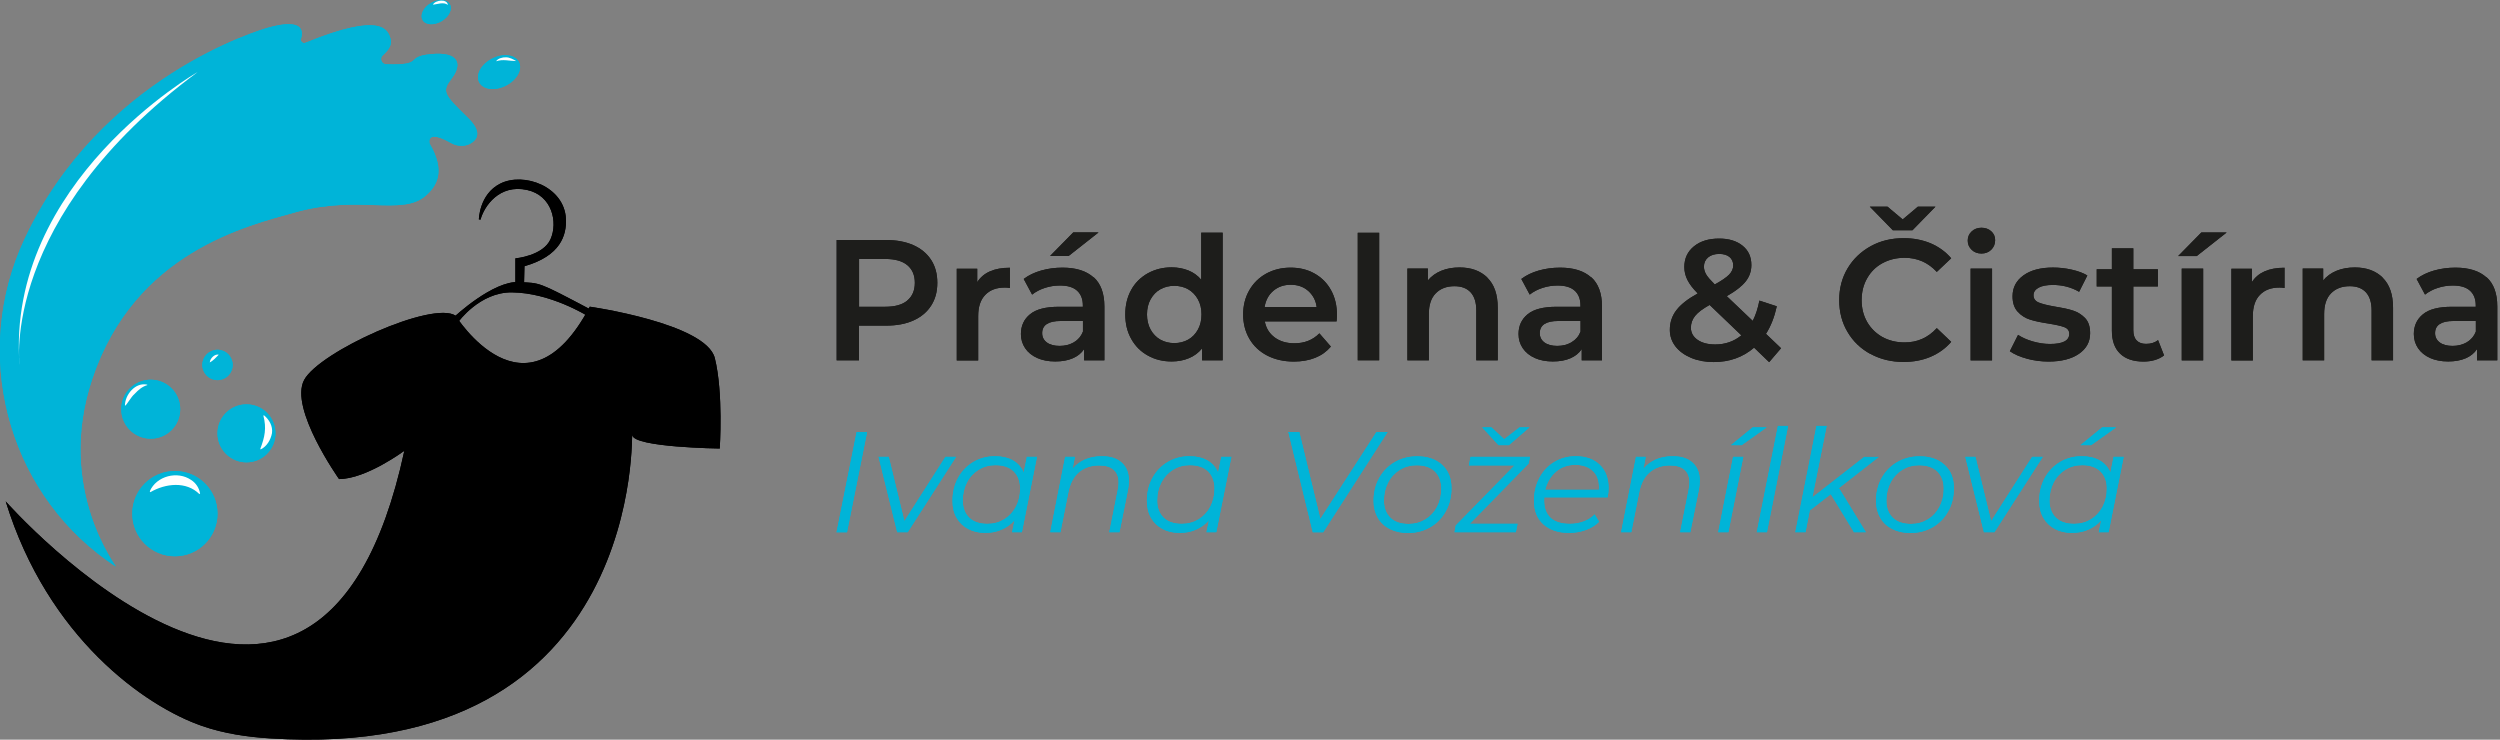 <svg width="338" height="100" viewBox="0 0 338 100" fill="none" xmlns="http://www.w3.org/2000/svg">
<rect x="0" y="0" width="338" height="100" fill="#808080" stroke="none"/>
<g clip-path="url(#clip0_51_2)">
<path d="M79.739 41.463C79.739 41.463 95.454 43.71 96.643 48.413C97.818 53.129 97.309 60.64 97.309 60.64C97.309 60.64 85.709 60.496 85.487 58.837C85.264 57.178 87.812 103.135 36.512 99.83C33.39 99.634 30.294 99.177 27.342 98.158C19.634 95.493 6.453 86.231 0.771 67.786C0.771 67.786 42.887 115.572 54.67 60.941C54.67 60.941 49.51 64.768 45.839 64.768C45.839 64.768 39.059 55.193 41.123 51.365C43.188 47.538 58.498 40.614 61.594 42.678C61.594 42.678 71.052 57.871 79.739 41.463Z" fill="black"/>
<path d="M15.624 76.564C15.95 76.786 7.446 66.218 12.476 51.221C18.223 34.095 33.338 30.542 39.974 28.687C48.491 26.31 54.331 29.236 57.531 26.48C59.072 25.147 60.287 23.161 58.08 19.412C58.08 19.412 57.505 17.361 60.98 19.334C61.894 19.856 63.096 19.869 63.919 19.203C64.664 18.615 64.977 17.622 63.305 15.976C59.961 12.698 59.7 12.41 61.097 10.568C62.495 8.726 62.129 6.924 58.184 7.329C54.631 7.694 57.492 8.87 52.188 8.687C51.574 8.661 51.287 7.89 51.744 7.485C52.449 6.871 53.076 6.048 52.802 5.225C52.423 4.076 51.705 1.528 41.293 5.787C40.941 5.931 40.575 5.604 40.692 5.252C41.045 4.089 40.862 2.469 36.316 3.723C35.193 4.037 13.612 10.333 3.318 32.319C-3.828 47.59 0.784 65.97 14.487 75.794C14.853 76.055 15.219 76.316 15.611 76.577L15.624 76.564Z" fill="#00B4D8"/>
<path d="M61.437 42.822C61.437 42.822 66.662 37.936 70.163 38.132C73.116 38.302 72.541 37.988 79.882 41.868L79.386 42.691C79.386 42.691 74.422 39.582 69.223 39.53C64.834 39.477 61.933 43.566 61.933 43.566L61.437 42.822Z" fill="black"/>
<path d="M69.68 38.223V34.931C69.68 34.931 73.429 34.605 74.435 32.332C75.441 30.059 74.657 26.427 71.261 25.683C67.524 24.86 65.474 27.864 64.977 29.654C64.938 29.797 64.755 29.562 64.742 29.693C64.742 29.693 64.781 26.27 67.616 24.834C70.816 23.201 76.316 25.238 76.512 29.588C76.617 31.796 75.793 34.592 70.908 35.99L70.856 38.223H69.693H69.68Z" fill="black"/>
<path d="M29.406 51.391C30.538 51.391 31.457 50.473 31.457 49.34C31.457 48.208 30.538 47.289 29.406 47.289C28.273 47.289 27.355 48.208 27.355 49.34C27.355 50.473 28.273 51.391 29.406 51.391Z" fill="#00B4D8"/>
<path d="M20.379 59.308C22.579 59.308 24.363 57.524 24.363 55.323C24.363 53.123 22.579 51.339 20.379 51.339C18.178 51.339 16.395 53.123 16.395 55.323C16.395 57.524 18.178 59.308 20.379 59.308Z" fill="#00B4D8"/>
<path d="M33.325 62.508C35.489 62.508 37.243 60.754 37.243 58.589C37.243 56.425 35.489 54.67 33.325 54.67C31.16 54.67 29.405 56.425 29.405 58.589C29.405 60.754 31.16 62.508 33.325 62.508Z" fill="#00B4D8"/>
<path d="M23.645 75.206C26.826 75.206 29.406 72.626 29.406 69.445C29.406 66.263 26.826 63.684 23.645 63.684C20.463 63.684 17.884 66.263 17.884 69.445C17.884 72.626 20.463 75.206 23.645 75.206Z" fill="#00B4D8"/>
<path d="M35.193 60.679C35.794 59.099 36.055 57.897 35.611 56.212L35.676 56.133C36.395 56.721 36.904 57.609 36.773 58.563C36.603 59.465 36.081 60.353 35.232 60.771L35.206 60.679H35.193Z" fill="white"/>
<path d="M20.248 66.427C21.15 64.337 24.011 63.619 25.852 64.899C26.493 65.304 26.924 65.983 27.054 66.715L26.963 66.806C25.186 65.029 22.352 65.356 20.327 66.545L20.261 66.44L20.248 66.427Z" fill="white"/>
<path d="M16.891 54.866C16.878 53.364 18.315 51.639 19.909 52.005V52.071C19.242 52.254 18.694 52.724 18.223 53.233C17.675 53.69 17.191 54.709 16.891 54.866Z" fill="white"/>
<path d="M29.576 47.956C29.157 48.374 28.87 48.726 28.361 49.001C28.4 48.439 29.053 47.812 29.576 47.956Z" fill="white"/>
<path d="M59.693 2.87C60.709 2.277 61.211 1.246 60.815 0.567C60.418 -0.112 59.273 -0.182 58.258 0.41C57.242 1.003 56.74 2.034 57.136 2.714C57.533 3.393 58.678 3.463 59.693 2.87Z" fill="#00B4D8"/>
<path d="M58.524 0.627C58.89 -0.026 60.457 -0.183 60.549 0.666C59.974 0.209 59.099 0.601 58.524 0.627Z" fill="white"/>
<path d="M68.401 11.577C69.886 10.821 70.674 9.39 70.16 8.381C69.647 7.371 68.026 7.165 66.541 7.921C65.055 8.676 64.268 10.107 64.781 11.117C65.295 12.127 66.915 12.333 68.401 11.577Z" fill="#00B4D8"/>
<path d="M69.784 8.256C68.805 8.243 68.047 7.969 67.08 8.282C67.276 7.916 67.956 7.72 68.413 7.747C68.909 7.747 69.432 8.047 69.784 8.256Z" fill="white"/>
<path d="M26.715 9.745C26.715 9.745 0.771 24.598 2.639 49.34C2.639 49.34 -7.10487e-05 29.536 26.715 9.745Z" fill="white"/>
<path d="M123.488 33.142C124.533 33.612 125.33 34.278 125.891 35.141C126.453 36.003 126.728 37.035 126.728 38.236C126.728 39.438 126.453 40.444 125.891 41.319C125.33 42.195 124.533 42.861 123.488 43.331C122.443 43.801 121.215 44.023 119.804 44.023H116.133V48.713H113.115V32.449H119.804C121.215 32.449 122.443 32.684 123.488 33.142ZM122.665 40.627C123.344 40.065 123.684 39.269 123.684 38.236C123.684 37.205 123.344 36.408 122.665 35.846C121.986 35.284 120.98 35.01 119.673 35.01H116.146V41.476H119.673C120.993 41.476 121.986 41.202 122.665 40.64V40.627Z" fill="#1D1D1B"/>
<path d="M136.538 36.172V38.942C136.29 38.89 136.068 38.877 135.859 38.877C134.722 38.877 133.847 39.203 133.207 39.869C132.567 40.523 132.253 41.476 132.253 42.717V48.739H129.353V36.329H132.123V38.145C132.959 36.839 134.435 36.199 136.538 36.199V36.172Z" fill="#1D1D1B"/>
<path d="M147.864 37.479C148.831 38.354 149.314 39.673 149.314 41.437V48.713H146.571V47.198C146.218 47.734 145.709 48.152 145.042 48.439C144.389 48.726 143.592 48.87 142.665 48.87C141.737 48.87 140.927 48.713 140.222 48.4C139.53 48.086 138.981 47.642 138.602 47.08C138.223 46.519 138.027 45.879 138.027 45.16C138.027 44.05 138.445 43.148 139.268 42.482C140.091 41.803 141.398 41.476 143.187 41.476H146.401V41.293C146.401 40.431 146.14 39.765 145.617 39.295C145.095 38.824 144.324 38.602 143.305 38.602C142.613 38.602 141.92 38.707 141.254 38.929C140.575 39.151 140.013 39.451 139.543 39.83L138.406 37.714C139.059 37.218 139.843 36.839 140.758 36.577C141.672 36.316 142.639 36.185 143.658 36.185C145.487 36.185 146.884 36.63 147.851 37.505L147.864 37.479ZM145.212 46.257C145.774 45.931 146.179 45.447 146.414 44.834V43.397H143.409C141.737 43.397 140.901 43.945 140.901 45.042C140.901 45.565 141.11 45.983 141.528 46.297C141.946 46.61 142.534 46.767 143.266 46.767C143.997 46.767 144.637 46.597 145.212 46.27V46.257ZM145.108 31.417H148.53L144.481 34.605H141.972L145.108 31.417Z" fill="#1D1D1B"/>
<path d="M165.304 31.47V48.713H162.521V47.106C162.038 47.694 161.45 48.139 160.744 48.426C160.039 48.726 159.255 48.87 158.406 48.87C157.217 48.87 156.146 48.609 155.193 48.073C154.239 47.551 153.494 46.806 152.946 45.826C152.397 44.86 152.136 43.749 152.136 42.495C152.136 41.241 152.41 40.131 152.946 39.177C153.481 38.21 154.239 37.479 155.193 36.943C156.146 36.421 157.217 36.146 158.406 36.146C159.229 36.146 159.974 36.29 160.666 36.564C161.358 36.839 161.933 37.257 162.404 37.819V31.457H165.304V31.47ZM160.64 45.918C161.202 45.604 161.633 45.147 161.959 44.559C162.286 43.971 162.443 43.292 162.443 42.508C162.443 41.724 162.286 41.058 161.959 40.47C161.633 39.883 161.189 39.425 160.64 39.112C160.091 38.798 159.451 38.642 158.759 38.642C158.067 38.642 157.439 38.798 156.878 39.112C156.316 39.425 155.885 39.883 155.558 40.47C155.232 41.058 155.075 41.737 155.075 42.508C155.075 43.279 155.232 43.958 155.558 44.559C155.885 45.147 156.329 45.604 156.878 45.918C157.439 46.231 158.067 46.388 158.759 46.388C159.451 46.388 160.078 46.231 160.64 45.918Z" fill="#1D1D1B"/>
<path d="M180.731 43.449H170.999C171.169 44.363 171.613 45.082 172.332 45.617C173.05 46.153 173.952 46.414 175.01 46.414C176.368 46.414 177.492 45.97 178.38 45.069L179.935 46.858C179.373 47.525 178.667 48.034 177.818 48.374C176.969 48.713 176.002 48.883 174.931 48.883C173.573 48.883 172.371 48.609 171.326 48.073C170.294 47.538 169.484 46.78 168.922 45.813C168.36 44.847 168.073 43.749 168.073 42.521C168.073 41.293 168.347 40.222 168.896 39.255C169.445 38.289 170.215 37.531 171.182 36.995C172.162 36.46 173.259 36.185 174.487 36.185C175.715 36.185 176.773 36.447 177.727 36.982C178.68 37.518 179.425 38.263 179.961 39.242C180.496 40.209 180.758 41.333 180.758 42.6C180.758 42.796 180.744 43.083 180.705 43.462L180.731 43.449ZM172.149 39.321C171.509 39.869 171.117 40.601 170.973 41.515H178.014C177.897 40.614 177.505 39.895 176.878 39.334C176.238 38.772 175.454 38.498 174.513 38.498C173.573 38.498 172.802 38.772 172.149 39.321Z" fill="#1D1D1B"/>
<path d="M183.566 31.47H186.466V48.713H183.566V31.47Z" fill="#1D1D1B"/>
<path d="M201.084 37.544C202.025 38.459 202.495 39.817 202.495 41.607V48.713H199.595V41.973C199.595 40.888 199.334 40.065 198.824 39.517C198.315 38.968 197.583 38.694 196.643 38.694C195.571 38.694 194.735 39.02 194.108 39.66C193.481 40.3 193.181 41.228 193.181 42.443V48.713H190.281V36.303H193.05V37.91C193.534 37.335 194.134 36.904 194.866 36.604C195.598 36.303 196.421 36.159 197.335 36.159C198.903 36.159 200.157 36.617 201.097 37.531L201.084 37.544Z" fill="#1D1D1B"/>
<path d="M215.14 37.479C216.107 38.354 216.59 39.673 216.59 41.437V48.713H213.847V47.198C213.494 47.734 212.985 48.152 212.319 48.439C211.666 48.726 210.869 48.87 209.941 48.87C209.014 48.87 208.204 48.713 207.498 48.4C206.806 48.086 206.257 47.642 205.879 47.08C205.5 46.519 205.304 45.879 205.304 45.16C205.304 44.05 205.722 43.148 206.545 42.482C207.368 41.803 208.674 41.476 210.464 41.476H213.677V41.293C213.677 40.431 213.416 39.765 212.894 39.295C212.371 38.824 211.6 38.602 210.581 38.602C209.889 38.602 209.197 38.707 208.53 38.929C207.851 39.151 207.289 39.451 206.819 39.83L205.683 37.714C206.336 37.218 207.12 36.839 208.034 36.577C208.948 36.316 209.915 36.185 210.934 36.185C212.763 36.185 214.161 36.63 215.127 37.505L215.14 37.479ZM212.489 46.257C213.05 45.931 213.455 45.447 213.69 44.834V43.397H210.686C209.014 43.397 208.178 43.945 208.178 45.042C208.178 45.565 208.387 45.983 208.805 46.297C209.223 46.61 209.811 46.767 210.542 46.767C211.274 46.767 211.914 46.597 212.489 46.27V46.257Z" fill="#1D1D1B"/>
<path d="M239.203 48.975L237.152 47.002C235.637 48.308 233.808 48.949 231.691 48.949C230.555 48.949 229.549 48.766 228.648 48.387C227.746 48.008 227.041 47.498 226.531 46.845C226.022 46.192 225.761 45.434 225.761 44.598C225.761 43.593 226.061 42.704 226.649 41.933C227.237 41.163 228.204 40.405 229.536 39.673C228.883 39.02 228.426 38.419 228.138 37.845C227.851 37.27 227.72 36.695 227.72 36.094C227.72 34.944 228.151 34.017 229.014 33.312C229.876 32.606 231.012 32.254 232.436 32.254C233.755 32.254 234.801 32.58 235.597 33.22C236.394 33.86 236.786 34.736 236.786 35.833C236.786 36.669 236.525 37.413 236.002 38.067C235.48 38.72 234.631 39.373 233.455 40.039L236.969 43.383C237.361 42.626 237.661 41.711 237.87 40.64L240.222 41.411C239.908 42.848 239.425 44.089 238.759 45.134L240.797 47.08L239.19 48.962L239.203 48.975ZM235.441 45.343L231.143 41.228C230.215 41.737 229.562 42.234 229.183 42.704C228.804 43.174 228.609 43.71 228.609 44.298C228.609 44.977 228.909 45.526 229.51 45.944C230.111 46.362 230.908 46.571 231.901 46.571C233.246 46.571 234.422 46.166 235.428 45.343H235.441ZM230.934 34.801C230.568 35.114 230.372 35.532 230.372 36.042C230.372 36.408 230.477 36.76 230.673 37.1C230.869 37.44 231.26 37.884 231.835 38.459C232.763 37.949 233.416 37.505 233.782 37.126C234.147 36.747 234.33 36.329 234.33 35.885C234.33 35.402 234.16 35.023 233.834 34.749C233.507 34.474 233.037 34.331 232.449 34.331C231.809 34.331 231.313 34.487 230.934 34.801Z" fill="#1D1D1B"/>
<path d="M252.893 47.864C251.574 47.146 250.529 46.153 249.784 44.873C249.027 43.605 248.661 42.169 248.661 40.575C248.661 38.981 249.04 37.544 249.797 36.277C250.555 35.01 251.6 34.017 252.92 33.285C254.239 32.554 255.728 32.201 257.374 32.201C258.707 32.201 259.921 32.436 261.019 32.894C262.116 33.364 263.044 34.03 263.801 34.918L261.855 36.76C260.679 35.493 259.229 34.853 257.505 34.853C256.394 34.853 255.389 35.101 254.5 35.585C253.612 36.068 252.933 36.747 252.436 37.623C251.94 38.485 251.692 39.477 251.692 40.575C251.692 41.672 251.94 42.665 252.436 43.527C252.933 44.389 253.625 45.069 254.5 45.565C255.389 46.048 256.381 46.297 257.505 46.297C259.229 46.297 260.666 45.657 261.855 44.363L263.801 46.218C263.044 47.106 262.103 47.773 261.006 48.243C259.895 48.713 258.68 48.935 257.348 48.935C255.702 48.935 254.226 48.57 252.893 47.851V47.864ZM261.672 27.943L258.563 31.13H255.911L252.802 27.943H255.193L257.244 29.667L259.294 27.943H261.685H261.672Z" fill="#1D1D1B"/>
<path d="M266.571 33.769C266.218 33.442 266.035 33.024 266.035 32.528C266.035 32.031 266.218 31.613 266.571 31.287C266.923 30.96 267.368 30.79 267.89 30.79C268.413 30.79 268.857 30.947 269.21 31.261C269.562 31.574 269.745 31.979 269.745 32.462C269.745 32.972 269.575 33.403 269.223 33.756C268.87 34.108 268.426 34.278 267.89 34.278C267.355 34.278 266.923 34.108 266.571 33.782V33.769ZM266.427 36.316H269.327V48.726H266.427V36.316Z" fill="#1D1D1B"/>
<path d="M274.03 48.491C273.063 48.23 272.306 47.89 271.731 47.485L272.841 45.278C273.403 45.643 274.069 45.944 274.853 46.166C275.637 46.388 276.407 46.506 277.165 46.506C278.903 46.506 279.765 46.048 279.765 45.134C279.765 44.703 279.543 44.402 279.098 44.233C278.654 44.063 277.949 43.906 276.969 43.749C275.95 43.593 275.114 43.423 274.474 43.214C273.834 43.018 273.272 42.665 272.802 42.156C272.332 41.646 272.096 40.954 272.096 40.052C272.096 38.877 272.593 37.936 273.573 37.231C274.552 36.525 275.885 36.172 277.557 36.172C278.406 36.172 279.255 36.264 280.117 36.46C280.98 36.656 281.672 36.917 282.208 37.244L281.097 39.451C280.039 38.837 278.863 38.524 277.544 38.524C276.695 38.524 276.042 38.654 275.597 38.903C275.153 39.164 274.931 39.491 274.931 39.909C274.931 40.379 275.166 40.706 275.637 40.901C276.107 41.097 276.838 41.28 277.831 41.45C278.824 41.607 279.634 41.777 280.274 41.986C280.914 42.195 281.45 42.534 281.907 43.005C282.364 43.488 282.586 44.167 282.586 45.056C282.586 46.218 282.077 47.146 281.071 47.838C280.065 48.53 278.693 48.883 276.956 48.883C275.95 48.883 274.97 48.752 274.004 48.491H274.03Z" fill="#1D1D1B"/>
<path d="M292.58 48.047C292.24 48.321 291.822 48.53 291.339 48.674C290.855 48.818 290.333 48.883 289.797 48.883C288.439 48.883 287.381 48.53 286.636 47.812C285.891 47.093 285.526 46.061 285.526 44.703V38.733H283.475V36.408H285.526V33.573H288.426V36.408H291.744V38.733H288.426V44.638C288.426 45.239 288.569 45.709 288.87 46.022C289.17 46.336 289.588 46.492 290.15 46.492C290.803 46.492 291.339 46.323 291.77 45.983L292.58 48.047Z" fill="#1D1D1B"/>
<path d="M297.622 31.43H301.045L296.995 34.618H294.487L297.622 31.43ZM294.97 36.316H297.87V48.726H294.97V36.316Z" fill="#1D1D1B"/>
<path d="M308.87 36.172V38.942C308.622 38.89 308.4 38.877 308.191 38.877C307.054 38.877 306.179 39.203 305.539 39.869C304.899 40.523 304.585 41.476 304.585 42.717V48.739H301.685V36.329H304.454V38.145C305.291 36.839 306.767 36.199 308.87 36.199V36.172Z" fill="#1D1D1B"/>
<path d="M322.129 37.544C323.07 38.459 323.54 39.817 323.54 41.607V48.713H320.64V41.973C320.64 40.888 320.379 40.065 319.869 39.517C319.36 38.968 318.628 38.694 317.688 38.694C316.616 38.694 315.78 39.02 315.153 39.66C314.526 40.3 314.226 41.228 314.226 42.443V48.713H311.326V36.303H314.095V37.91C314.578 37.335 315.179 36.904 315.911 36.604C316.642 36.303 317.465 36.159 318.38 36.159C319.947 36.159 321.202 36.617 322.142 37.531L322.129 37.544Z" fill="#1D1D1B"/>
<path d="M336.185 37.479C337.152 38.354 337.635 39.673 337.635 41.437V48.713H334.892V47.198C334.539 47.734 334.03 48.152 333.364 48.439C332.71 48.726 331.914 48.87 330.986 48.87C330.059 48.87 329.249 48.713 328.543 48.4C327.851 48.086 327.302 47.642 326.923 47.08C326.545 46.519 326.349 45.879 326.349 45.16C326.349 44.05 326.767 43.148 327.59 42.482C328.413 41.803 329.719 41.476 331.509 41.476H334.722V41.293C334.722 40.431 334.461 39.765 333.938 39.295C333.416 38.824 332.645 38.602 331.626 38.602C330.934 38.602 330.241 38.707 329.575 38.929C328.896 39.151 328.334 39.451 327.864 39.83L326.727 37.714C327.381 37.218 328.164 36.839 329.079 36.577C329.993 36.316 330.96 36.185 331.979 36.185C333.808 36.185 335.206 36.63 336.172 37.505L336.185 37.479ZM333.533 46.257C334.095 45.931 334.5 45.447 334.735 44.834V43.397H331.731C330.059 43.397 329.223 43.945 329.223 45.042C329.223 45.565 329.432 45.983 329.85 46.297C330.268 46.61 330.855 46.767 331.587 46.767C332.319 46.767 332.959 46.597 333.533 46.27V46.257Z" fill="#1D1D1B"/>
<path d="M115.82 58.406H117.231L114.513 71.966H113.103L115.82 58.406Z" fill="#00B4D8"/>
<path d="M129.262 61.764L122.717 71.953H121.306L118.785 61.764H120.157L122.273 70.464L127.825 61.764H129.262Z" fill="#00B4D8"/>
<path d="M140.196 61.764L138.158 71.953H136.839L137.165 70.346C136.669 70.895 136.094 71.313 135.428 71.6C134.762 71.901 134.017 72.044 133.207 72.044C132.345 72.044 131.574 71.875 130.908 71.522C130.242 71.169 129.719 70.673 129.34 70.02C128.961 69.366 128.779 68.609 128.779 67.72C128.779 66.571 129.027 65.539 129.523 64.624C130.02 63.71 130.712 62.992 131.587 62.469C132.462 61.946 133.442 61.685 134.526 61.685C135.493 61.685 136.303 61.881 136.969 62.26C137.622 62.639 138.106 63.188 138.406 63.893L138.837 61.764H140.209H140.196ZM135.767 70.216C136.434 69.811 136.969 69.236 137.348 68.517C137.727 67.786 137.923 66.976 137.923 66.061C137.923 65.069 137.622 64.285 137.048 63.723C136.46 63.161 135.637 62.887 134.579 62.887C133.743 62.887 132.985 63.096 132.319 63.501C131.653 63.919 131.117 64.481 130.738 65.212C130.359 65.944 130.163 66.754 130.163 67.668C130.163 68.661 130.464 69.432 131.039 69.993C131.613 70.555 132.449 70.829 133.507 70.829C134.344 70.829 135.101 70.621 135.767 70.216Z" fill="#00B4D8"/>
<path d="M151.679 62.574C152.319 63.161 152.632 63.971 152.632 65.003C152.632 65.369 152.593 65.748 152.515 66.166L151.352 71.953H149.98L151.143 66.14C151.208 65.774 151.235 65.474 151.235 65.212C151.235 64.481 151.013 63.906 150.568 63.514C150.124 63.122 149.471 62.926 148.609 62.926C147.512 62.926 146.61 63.227 145.892 63.828C145.173 64.428 144.703 65.317 144.455 66.493L143.37 71.953H141.999L144.011 61.764H145.33L145.003 63.383C145.97 62.247 147.303 61.685 148.988 61.685C150.137 61.685 151.026 61.973 151.666 62.56L151.679 62.574Z" fill="#00B4D8"/>
<path d="M166.479 61.764L164.442 71.953H163.122L163.449 70.346C162.952 70.895 162.377 71.313 161.711 71.6C161.045 71.901 160.3 72.044 159.49 72.044C158.628 72.044 157.858 71.875 157.191 71.522C156.525 71.169 156.003 70.673 155.624 70.02C155.245 69.366 155.062 68.609 155.062 67.72C155.062 66.571 155.31 65.539 155.807 64.624C156.303 63.71 156.995 62.992 157.871 62.469C158.746 61.946 159.726 61.685 160.81 61.685C161.777 61.685 162.587 61.881 163.253 62.26C163.906 62.639 164.389 63.188 164.69 63.893L165.121 61.764H166.492H166.479ZM162.051 70.216C162.717 69.811 163.253 69.236 163.632 68.517C164.01 67.786 164.206 66.976 164.206 66.061C164.206 65.069 163.906 64.285 163.331 63.723C162.743 63.161 161.92 62.887 160.862 62.887C160.026 62.887 159.268 63.096 158.602 63.501C157.936 63.919 157.4 64.481 157.022 65.212C156.643 65.944 156.447 66.754 156.447 67.668C156.447 68.661 156.747 69.432 157.322 69.993C157.897 70.555 158.733 70.829 159.791 70.829C160.627 70.829 161.385 70.621 162.051 70.216Z" fill="#00B4D8"/>
<path d="M187.603 58.406L178.89 71.966H177.492L174.187 58.406H175.663L178.511 70.163L186.101 58.406H187.616H187.603Z" fill="#00B4D8"/>
<path d="M187.903 71.522C187.211 71.169 186.662 70.66 186.284 70.007C185.905 69.353 185.709 68.596 185.709 67.734C185.709 66.584 185.957 65.552 186.466 64.638C186.976 63.723 187.668 63.005 188.57 62.482C189.471 61.959 190.477 61.698 191.6 61.698C193.024 61.698 194.148 62.09 194.984 62.861C195.82 63.632 196.238 64.677 196.238 65.996C196.238 67.146 195.99 68.178 195.48 69.105C194.971 70.033 194.278 70.751 193.377 71.274C192.476 71.796 191.47 72.058 190.346 72.058C189.419 72.058 188.609 71.875 187.903 71.522ZM192.711 70.229C193.377 69.824 193.913 69.249 194.291 68.53C194.67 67.799 194.866 66.989 194.866 66.075C194.866 65.082 194.566 64.298 193.991 63.736C193.403 63.174 192.58 62.9 191.522 62.9C190.686 62.9 189.928 63.109 189.262 63.514C188.596 63.932 188.06 64.494 187.681 65.225C187.302 65.957 187.107 66.767 187.107 67.681C187.107 68.674 187.407 69.445 187.982 70.007C188.557 70.568 189.393 70.843 190.451 70.843C191.287 70.843 192.044 70.634 192.711 70.229Z" fill="#00B4D8"/>
<path d="M206.662 62.678L198.72 70.817H205.173L204.938 71.953H196.656L196.826 71.038L204.768 62.926H198.589L198.824 61.764H206.858L206.662 62.678ZM206.78 57.779L203.997 60.183H202.6L200.392 57.779H201.633L203.37 59.386L205.447 57.779H206.78Z" fill="#00B4D8"/>
<path d="M208.779 67.25C208.765 67.342 208.765 67.472 208.765 67.655C208.765 68.687 209.053 69.471 209.641 70.02C210.229 70.555 211.104 70.829 212.266 70.829C212.933 70.829 213.573 70.712 214.148 70.49C214.735 70.268 215.219 69.954 215.585 69.549L216.199 70.542C215.715 71.025 215.127 71.391 214.409 71.653C213.69 71.914 212.933 72.044 212.136 72.044C210.66 72.044 209.51 71.653 208.661 70.882C207.812 70.111 207.394 69.053 207.394 67.707C207.394 66.571 207.642 65.539 208.125 64.624C208.609 63.71 209.275 62.992 210.137 62.469C210.999 61.946 211.966 61.685 213.037 61.685C214.396 61.685 215.467 62.064 216.277 62.835C217.074 63.605 217.479 64.664 217.479 65.996C217.479 66.375 217.44 66.78 217.348 67.237H208.792L208.779 67.25ZM210.385 63.762C209.667 64.363 209.17 65.186 208.909 66.218H216.172C216.172 66.127 216.185 66.009 216.185 65.852C216.185 64.899 215.898 64.154 215.31 63.632C214.735 63.109 213.952 62.848 212.985 62.848C211.966 62.848 211.091 63.148 210.372 63.762H210.385Z" fill="#00B4D8"/>
<path d="M228.857 62.574C229.497 63.161 229.811 63.971 229.811 65.003C229.811 65.369 229.771 65.748 229.693 66.166L228.53 71.953H227.159L228.321 66.14C228.387 65.774 228.413 65.474 228.413 65.212C228.413 64.481 228.191 63.906 227.747 63.514C227.302 63.122 226.649 62.926 225.787 62.926C224.69 62.926 223.788 63.227 223.07 63.828C222.351 64.428 221.881 65.317 221.633 66.493L220.549 71.953H219.177L221.189 61.764H222.508L222.182 63.383C223.148 62.247 224.481 61.685 226.166 61.685C227.315 61.685 228.204 61.973 228.844 62.56L228.857 62.574Z" fill="#00B4D8"/>
<path d="M234.317 61.764H235.689L233.677 71.953H232.306L234.317 61.764ZM236.969 57.779H238.85L235.467 60.183H234.03L236.969 57.779Z" fill="#00B4D8"/>
<path d="M240.379 57.583H241.751L238.89 71.953H237.518L240.379 57.583Z" fill="#00B4D8"/>
<path d="M248.609 65.97L252.266 71.953H250.66L247.524 66.806L244.677 69.014L244.102 71.953H242.73L245.591 57.583H246.963L245.029 67.25L252.044 61.777H254.004L248.622 65.983L248.609 65.97Z" fill="#00B4D8"/>
<path d="M255.833 71.522C255.14 71.169 254.592 70.66 254.213 70.007C253.834 69.353 253.638 68.596 253.638 67.734C253.638 66.584 253.886 65.552 254.396 64.638C254.905 63.723 255.598 63.005 256.499 62.482C257.4 61.959 258.406 61.698 259.53 61.698C260.954 61.698 262.077 62.09 262.913 62.861C263.749 63.632 264.167 64.677 264.167 65.996C264.167 67.146 263.919 68.178 263.41 69.105C262.9 70.033 262.208 70.751 261.306 71.274C260.405 71.796 259.399 72.058 258.276 72.058C257.348 72.058 256.538 71.875 255.833 71.522ZM260.64 70.229C261.306 69.824 261.842 69.249 262.221 68.53C262.6 67.799 262.796 66.989 262.796 66.075C262.796 65.082 262.495 64.298 261.92 63.736C261.332 63.174 260.51 62.9 259.451 62.9C258.615 62.9 257.858 63.109 257.191 63.514C256.525 63.932 255.99 64.494 255.611 65.225C255.232 65.957 255.036 66.767 255.036 67.681C255.036 68.674 255.336 69.445 255.911 70.007C256.486 70.568 257.322 70.843 258.38 70.843C259.216 70.843 259.974 70.634 260.64 70.229Z" fill="#00B4D8"/>
<path d="M276.186 61.764L269.641 71.953H268.23L265.709 61.764H267.08L269.197 70.464L274.749 61.764H276.186Z" fill="#00B4D8"/>
<path d="M287.12 61.764L285.082 71.953H283.762L284.089 70.346C283.592 70.895 283.018 71.313 282.351 71.6C281.685 71.901 280.941 72.044 280.131 72.044C279.268 72.044 278.498 71.875 277.831 71.522C277.165 71.169 276.643 70.673 276.264 70.02C275.885 69.366 275.702 68.609 275.702 67.721C275.702 66.571 275.95 65.539 276.447 64.624C276.943 63.71 277.636 62.992 278.511 62.469C279.386 61.946 280.366 61.685 281.45 61.685C282.417 61.685 283.227 61.881 283.893 62.26C284.546 62.639 285.029 63.188 285.33 63.893L285.761 61.764H287.133H287.12ZM282.691 70.216C283.357 69.811 283.893 69.236 284.272 68.517C284.651 67.786 284.846 66.976 284.846 66.061C284.846 65.069 284.546 64.285 283.971 63.723C283.383 63.161 282.56 62.887 281.502 62.887C280.666 62.887 279.909 63.096 279.242 63.501C278.576 63.919 278.04 64.481 277.662 65.212C277.283 65.944 277.087 66.754 277.087 67.668C277.087 68.661 277.387 69.432 277.962 69.993C278.537 70.555 279.373 70.829 280.431 70.829C281.267 70.829 282.025 70.621 282.691 70.216ZM284.219 57.779H286.101L282.717 60.183H281.28L284.219 57.779Z" fill="#00B4D8"/>
<path d="M79.739 41.463C79.739 41.463 95.454 43.71 96.643 48.413C97.818 53.129 97.309 60.64 97.309 60.64C97.309 60.64 85.709 60.496 85.487 58.837C85.264 57.178 87.812 103.135 36.512 99.83C33.39 99.634 30.294 99.177 27.342 98.158C19.634 95.493 6.453 86.231 0.771 67.786C0.771 67.786 42.887 115.572 54.67 60.941C54.67 60.941 49.51 64.768 45.839 64.768C45.839 64.768 39.059 55.193 41.123 51.365C43.188 47.538 58.498 40.614 61.594 42.678C61.594 42.678 71.052 57.871 79.739 41.463Z" fill="black"/>
<path d="M15.624 76.564C15.95 76.786 7.446 66.218 12.476 51.221C18.223 34.095 33.338 30.542 39.974 28.687C48.491 26.31 54.331 29.236 57.531 26.48C59.072 25.147 60.287 23.161 58.08 19.412C58.08 19.412 57.505 17.361 60.98 19.334C61.894 19.856 63.096 19.869 63.919 19.203C64.664 18.615 64.977 17.622 63.305 15.976C59.961 12.698 59.7 12.41 61.097 10.568C62.495 8.726 62.129 6.924 58.184 7.329C54.631 7.694 57.492 8.87 52.188 8.687C51.574 8.661 51.287 7.89 51.744 7.485C52.449 6.871 53.076 6.048 52.802 5.225C52.423 4.076 51.705 1.528 41.293 5.787C40.941 5.931 40.575 5.604 40.692 5.252C41.045 4.089 40.862 2.469 36.316 3.723C35.193 4.037 13.612 10.333 3.318 32.319C-3.828 47.59 0.784 65.97 14.487 75.794C14.853 76.055 15.219 76.316 15.611 76.577L15.624 76.564Z" fill="#00B4D8"/>
<path d="M61.437 42.822C61.437 42.822 66.662 37.936 70.163 38.132C73.116 38.302 72.541 37.988 79.882 41.868L79.386 42.691C79.386 42.691 74.422 39.582 69.223 39.53C64.834 39.477 61.933 43.566 61.933 43.566L61.437 42.822Z" fill="black"/>
<path d="M69.68 38.223V34.931C69.68 34.931 73.429 34.605 74.435 32.332C75.441 30.059 74.657 26.427 71.261 25.683C67.524 24.86 65.474 27.864 64.977 29.654C64.938 29.797 64.755 29.562 64.742 29.693C64.742 29.693 64.781 26.27 67.616 24.834C70.816 23.201 76.316 25.238 76.512 29.588C76.617 31.796 75.793 34.592 70.908 35.99L70.856 38.223H69.693H69.68Z" fill="black"/>
<path d="M29.406 51.391C30.538 51.391 31.457 50.473 31.457 49.34C31.457 48.208 30.538 47.289 29.406 47.289C28.273 47.289 27.355 48.208 27.355 49.34C27.355 50.473 28.273 51.391 29.406 51.391Z" fill="#00B4D8"/>
<path d="M20.379 59.308C22.579 59.308 24.363 57.524 24.363 55.323C24.363 53.123 22.579 51.339 20.379 51.339C18.178 51.339 16.395 53.123 16.395 55.323C16.395 57.524 18.178 59.308 20.379 59.308Z" fill="#00B4D8"/>
<path d="M33.325 62.508C35.489 62.508 37.243 60.754 37.243 58.589C37.243 56.425 35.489 54.67 33.325 54.67C31.16 54.67 29.405 56.425 29.405 58.589C29.405 60.754 31.16 62.508 33.325 62.508Z" fill="#00B4D8"/>
<path d="M23.645 75.206C26.826 75.206 29.406 72.626 29.406 69.445C29.406 66.263 26.826 63.684 23.645 63.684C20.463 63.684 17.884 66.263 17.884 69.445C17.884 72.626 20.463 75.206 23.645 75.206Z" fill="#00B4D8"/>
<path d="M35.193 60.679C35.794 59.099 36.055 57.897 35.611 56.212L35.676 56.133C36.395 56.721 36.904 57.609 36.773 58.563C36.603 59.465 36.081 60.353 35.232 60.771L35.206 60.679H35.193Z" fill="white"/>
<path d="M20.248 66.427C21.15 64.337 24.011 63.619 25.852 64.899C26.493 65.304 26.924 65.983 27.054 66.715L26.963 66.806C25.186 65.029 22.352 65.356 20.327 66.545L20.261 66.44L20.248 66.427Z" fill="white"/>
<path d="M16.891 54.866C16.878 53.364 18.315 51.639 19.909 52.005V52.071C19.242 52.254 18.694 52.724 18.223 53.233C17.675 53.69 17.191 54.709 16.891 54.866Z" fill="white"/>
<path d="M29.576 47.956C29.157 48.374 28.87 48.726 28.361 49.001C28.4 48.439 29.053 47.812 29.576 47.956Z" fill="white"/>
<path d="M59.693 2.87C60.709 2.277 61.211 1.246 60.815 0.567C60.418 -0.112 59.273 -0.182 58.258 0.41C57.242 1.003 56.74 2.034 57.136 2.714C57.533 3.393 58.678 3.463 59.693 2.87Z" fill="#00B4D8"/>
<path d="M58.524 0.627C58.89 -0.026 60.457 -0.183 60.549 0.666C59.974 0.209 59.099 0.601 58.524 0.627Z" fill="white"/>
<path d="M68.401 11.577C69.886 10.821 70.674 9.39 70.16 8.381C69.647 7.371 68.026 7.165 66.541 7.921C65.055 8.676 64.268 10.107 64.781 11.117C65.295 12.127 66.915 12.333 68.401 11.577Z" fill="#00B4D8"/>
<path d="M69.784 8.256C68.805 8.243 68.047 7.969 67.08 8.282C67.276 7.916 67.956 7.72 68.413 7.747C68.909 7.747 69.432 8.047 69.784 8.256Z" fill="white"/>
<path d="M26.715 9.745C26.715 9.745 0.771 24.598 2.639 49.34C2.639 49.34 -7.10487e-05 29.536 26.715 9.745Z" fill="white"/>
<path d="M123.488 33.142C124.533 33.612 125.33 34.278 125.891 35.141C126.453 36.003 126.728 37.035 126.728 38.236C126.728 39.438 126.453 40.444 125.891 41.319C125.33 42.195 124.533 42.861 123.488 43.331C122.443 43.801 121.215 44.023 119.804 44.023H116.133V48.713H113.115V32.449H119.804C121.215 32.449 122.443 32.684 123.488 33.142ZM122.665 40.627C123.344 40.065 123.684 39.269 123.684 38.236C123.684 37.205 123.344 36.408 122.665 35.846C121.986 35.284 120.98 35.01 119.673 35.01H116.146V41.476H119.673C120.993 41.476 121.986 41.202 122.665 40.64V40.627Z" fill="#1D1D1B"/>
<path d="M136.538 36.172V38.942C136.29 38.89 136.068 38.877 135.859 38.877C134.722 38.877 133.847 39.203 133.207 39.869C132.567 40.523 132.253 41.476 132.253 42.717V48.739H129.353V36.329H132.123V38.145C132.959 36.839 134.435 36.199 136.538 36.199V36.172Z" fill="#1D1D1B"/>
<path d="M147.864 37.479C148.831 38.354 149.314 39.673 149.314 41.437V48.713H146.571V47.198C146.218 47.734 145.709 48.152 145.042 48.439C144.389 48.726 143.592 48.87 142.665 48.87C141.737 48.87 140.927 48.713 140.222 48.4C139.53 48.086 138.981 47.642 138.602 47.08C138.223 46.519 138.027 45.879 138.027 45.16C138.027 44.05 138.445 43.148 139.268 42.482C140.091 41.803 141.398 41.476 143.187 41.476H146.401V41.293C146.401 40.431 146.14 39.765 145.617 39.295C145.095 38.824 144.324 38.602 143.305 38.602C142.613 38.602 141.92 38.707 141.254 38.929C140.575 39.151 140.013 39.451 139.543 39.83L138.406 37.714C139.059 37.218 139.843 36.839 140.758 36.577C141.672 36.316 142.639 36.185 143.658 36.185C145.487 36.185 146.884 36.63 147.851 37.505L147.864 37.479ZM145.212 46.257C145.774 45.931 146.179 45.447 146.414 44.834V43.397H143.409C141.737 43.397 140.901 43.945 140.901 45.042C140.901 45.565 141.11 45.983 141.528 46.297C141.946 46.61 142.534 46.767 143.266 46.767C143.997 46.767 144.637 46.597 145.212 46.27V46.257ZM145.108 31.417H148.53L144.481 34.605H141.972L145.108 31.417Z" fill="#1D1D1B"/>
<path d="M165.304 31.47V48.713H162.521V47.106C162.038 47.694 161.45 48.139 160.744 48.426C160.039 48.726 159.255 48.87 158.406 48.87C157.217 48.87 156.146 48.609 155.193 48.073C154.239 47.551 153.494 46.806 152.946 45.826C152.397 44.86 152.136 43.749 152.136 42.495C152.136 41.241 152.41 40.131 152.946 39.177C153.481 38.21 154.239 37.479 155.193 36.943C156.146 36.421 157.217 36.146 158.406 36.146C159.229 36.146 159.974 36.29 160.666 36.564C161.358 36.839 161.933 37.257 162.404 37.819V31.457H165.304V31.47ZM160.64 45.918C161.202 45.604 161.633 45.147 161.959 44.559C162.286 43.971 162.443 43.292 162.443 42.508C162.443 41.724 162.286 41.058 161.959 40.47C161.633 39.883 161.189 39.425 160.64 39.112C160.091 38.798 159.451 38.642 158.759 38.642C158.067 38.642 157.439 38.798 156.878 39.112C156.316 39.425 155.885 39.883 155.558 40.47C155.232 41.058 155.075 41.737 155.075 42.508C155.075 43.279 155.232 43.958 155.558 44.559C155.885 45.147 156.329 45.604 156.878 45.918C157.439 46.231 158.067 46.388 158.759 46.388C159.451 46.388 160.078 46.231 160.64 45.918Z" fill="#1D1D1B"/>
<path d="M180.731 43.449H170.999C171.169 44.363 171.613 45.082 172.332 45.617C173.05 46.153 173.952 46.414 175.01 46.414C176.368 46.414 177.492 45.97 178.38 45.069L179.935 46.858C179.373 47.525 178.667 48.034 177.818 48.374C176.969 48.713 176.002 48.883 174.931 48.883C173.573 48.883 172.371 48.609 171.326 48.073C170.294 47.538 169.484 46.78 168.922 45.813C168.36 44.847 168.073 43.749 168.073 42.521C168.073 41.293 168.347 40.222 168.896 39.255C169.445 38.289 170.215 37.531 171.182 36.995C172.162 36.46 173.259 36.185 174.487 36.185C175.715 36.185 176.773 36.447 177.727 36.982C178.68 37.518 179.425 38.263 179.961 39.242C180.496 40.209 180.758 41.333 180.758 42.6C180.758 42.796 180.744 43.083 180.705 43.462L180.731 43.449ZM172.149 39.321C171.509 39.869 171.117 40.601 170.973 41.515H178.014C177.897 40.614 177.505 39.895 176.878 39.334C176.238 38.772 175.454 38.498 174.513 38.498C173.573 38.498 172.802 38.772 172.149 39.321Z" fill="#1D1D1B"/>
<path d="M183.566 31.47H186.466V48.713H183.566V31.47Z" fill="#1D1D1B"/>
<path d="M201.084 37.544C202.025 38.459 202.495 39.817 202.495 41.607V48.713H199.595V41.973C199.595 40.888 199.334 40.065 198.824 39.517C198.315 38.968 197.583 38.694 196.643 38.694C195.571 38.694 194.735 39.02 194.108 39.66C193.481 40.3 193.181 41.228 193.181 42.443V48.713H190.281V36.303H193.05V37.91C193.534 37.335 194.134 36.904 194.866 36.604C195.598 36.303 196.421 36.159 197.335 36.159C198.903 36.159 200.157 36.617 201.097 37.531L201.084 37.544Z" fill="#1D1D1B"/>
<path d="M215.14 37.479C216.107 38.354 216.59 39.673 216.59 41.437V48.713H213.847V47.198C213.494 47.734 212.985 48.152 212.319 48.439C211.666 48.726 210.869 48.87 209.941 48.87C209.014 48.87 208.204 48.713 207.498 48.4C206.806 48.086 206.257 47.642 205.879 47.08C205.5 46.519 205.304 45.879 205.304 45.16C205.304 44.05 205.722 43.148 206.545 42.482C207.368 41.803 208.674 41.476 210.464 41.476H213.677V41.293C213.677 40.431 213.416 39.765 212.894 39.295C212.371 38.824 211.6 38.602 210.581 38.602C209.889 38.602 209.197 38.707 208.53 38.929C207.851 39.151 207.289 39.451 206.819 39.83L205.683 37.714C206.336 37.218 207.12 36.839 208.034 36.577C208.948 36.316 209.915 36.185 210.934 36.185C212.763 36.185 214.161 36.63 215.127 37.505L215.14 37.479ZM212.489 46.257C213.05 45.931 213.455 45.447 213.69 44.834V43.397H210.686C209.014 43.397 208.178 43.945 208.178 45.042C208.178 45.565 208.387 45.983 208.805 46.297C209.223 46.61 209.811 46.767 210.542 46.767C211.274 46.767 211.914 46.597 212.489 46.27V46.257Z" fill="#1D1D1B"/>
<path d="M239.203 48.975L237.152 47.002C235.637 48.308 233.808 48.949 231.691 48.949C230.555 48.949 229.549 48.766 228.648 48.387C227.746 48.008 227.041 47.498 226.531 46.845C226.022 46.192 225.761 45.434 225.761 44.598C225.761 43.593 226.061 42.704 226.649 41.933C227.237 41.163 228.204 40.405 229.536 39.673C228.883 39.02 228.426 38.419 228.138 37.845C227.851 37.27 227.72 36.695 227.72 36.094C227.72 34.944 228.151 34.017 229.014 33.312C229.876 32.606 231.012 32.254 232.436 32.254C233.755 32.254 234.801 32.58 235.597 33.22C236.394 33.86 236.786 34.736 236.786 35.833C236.786 36.669 236.525 37.413 236.002 38.067C235.48 38.72 234.631 39.373 233.455 40.039L236.969 43.383C237.361 42.626 237.661 41.711 237.87 40.64L240.222 41.411C239.908 42.848 239.425 44.089 238.759 45.134L240.797 47.08L239.19 48.962L239.203 48.975ZM235.441 45.343L231.143 41.228C230.215 41.737 229.562 42.234 229.183 42.704C228.804 43.174 228.609 43.71 228.609 44.298C228.609 44.977 228.909 45.526 229.51 45.944C230.111 46.362 230.908 46.571 231.901 46.571C233.246 46.571 234.422 46.166 235.428 45.343H235.441ZM230.934 34.801C230.568 35.114 230.372 35.532 230.372 36.042C230.372 36.408 230.477 36.76 230.673 37.1C230.869 37.44 231.26 37.884 231.835 38.459C232.763 37.949 233.416 37.505 233.782 37.126C234.147 36.747 234.33 36.329 234.33 35.885C234.33 35.402 234.16 35.023 233.834 34.749C233.507 34.474 233.037 34.331 232.449 34.331C231.809 34.331 231.313 34.487 230.934 34.801Z" fill="#1D1D1B"/>
<path d="M252.893 47.864C251.574 47.146 250.529 46.153 249.784 44.873C249.027 43.605 248.661 42.169 248.661 40.575C248.661 38.981 249.04 37.544 249.797 36.277C250.555 35.01 251.6 34.017 252.92 33.285C254.239 32.554 255.728 32.201 257.374 32.201C258.707 32.201 259.921 32.436 261.019 32.894C262.116 33.364 263.044 34.03 263.801 34.918L261.855 36.76C260.679 35.493 259.229 34.853 257.505 34.853C256.394 34.853 255.389 35.101 254.5 35.585C253.612 36.068 252.933 36.747 252.436 37.623C251.94 38.485 251.692 39.477 251.692 40.575C251.692 41.672 251.94 42.665 252.436 43.527C252.933 44.389 253.625 45.069 254.5 45.565C255.389 46.048 256.381 46.297 257.505 46.297C259.229 46.297 260.666 45.657 261.855 44.363L263.801 46.218C263.044 47.106 262.103 47.773 261.006 48.243C259.895 48.713 258.68 48.935 257.348 48.935C255.702 48.935 254.226 48.57 252.893 47.851V47.864ZM261.672 27.943L258.563 31.13H255.911L252.802 27.943H255.193L257.244 29.667L259.294 27.943H261.685H261.672Z" fill="#1D1D1B"/>
<path d="M266.571 33.769C266.218 33.442 266.035 33.024 266.035 32.528C266.035 32.031 266.218 31.613 266.571 31.287C266.923 30.96 267.368 30.79 267.89 30.79C268.413 30.79 268.857 30.947 269.21 31.261C269.562 31.574 269.745 31.979 269.745 32.462C269.745 32.972 269.575 33.403 269.223 33.756C268.87 34.108 268.426 34.278 267.89 34.278C267.355 34.278 266.923 34.108 266.571 33.782V33.769ZM266.427 36.316H269.327V48.726H266.427V36.316Z" fill="#1D1D1B"/>
<path d="M274.03 48.491C273.063 48.23 272.306 47.89 271.731 47.485L272.841 45.278C273.403 45.643 274.069 45.944 274.853 46.166C275.637 46.388 276.407 46.506 277.165 46.506C278.903 46.506 279.765 46.048 279.765 45.134C279.765 44.703 279.543 44.402 279.098 44.233C278.654 44.063 277.949 43.906 276.969 43.749C275.95 43.593 275.114 43.423 274.474 43.214C273.834 43.018 273.272 42.665 272.802 42.156C272.332 41.646 272.096 40.954 272.096 40.052C272.096 38.877 272.593 37.936 273.573 37.231C274.552 36.525 275.885 36.172 277.557 36.172C278.406 36.172 279.255 36.264 280.117 36.46C280.98 36.656 281.672 36.917 282.208 37.244L281.097 39.451C280.039 38.837 278.863 38.524 277.544 38.524C276.695 38.524 276.042 38.654 275.597 38.903C275.153 39.164 274.931 39.491 274.931 39.909C274.931 40.379 275.166 40.706 275.637 40.901C276.107 41.097 276.838 41.28 277.831 41.45C278.824 41.607 279.634 41.777 280.274 41.986C280.914 42.195 281.45 42.534 281.907 43.005C282.364 43.488 282.586 44.167 282.586 45.056C282.586 46.218 282.077 47.146 281.071 47.838C280.065 48.53 278.693 48.883 276.956 48.883C275.95 48.883 274.97 48.752 274.004 48.491H274.03Z" fill="#1D1D1B"/>
<path d="M292.58 48.047C292.24 48.321 291.822 48.53 291.339 48.674C290.855 48.818 290.333 48.883 289.797 48.883C288.439 48.883 287.381 48.53 286.636 47.812C285.891 47.093 285.526 46.061 285.526 44.703V38.733H283.475V36.408H285.526V33.573H288.426V36.408H291.744V38.733H288.426V44.638C288.426 45.239 288.569 45.709 288.87 46.022C289.17 46.336 289.588 46.492 290.15 46.492C290.803 46.492 291.339 46.323 291.77 45.983L292.58 48.047Z" fill="#1D1D1B"/>
<path d="M297.622 31.43H301.045L296.995 34.618H294.487L297.622 31.43ZM294.97 36.316H297.87V48.726H294.97V36.316Z" fill="#1D1D1B"/>
<path d="M308.87 36.172V38.942C308.622 38.89 308.4 38.877 308.191 38.877C307.054 38.877 306.179 39.203 305.539 39.869C304.899 40.523 304.585 41.476 304.585 42.717V48.739H301.685V36.329H304.454V38.145C305.291 36.839 306.767 36.199 308.87 36.199V36.172Z" fill="#1D1D1B"/>
<path d="M322.129 37.544C323.07 38.459 323.54 39.817 323.54 41.607V48.713H320.64V41.973C320.64 40.888 320.379 40.065 319.869 39.517C319.36 38.968 318.628 38.694 317.688 38.694C316.616 38.694 315.78 39.02 315.153 39.66C314.526 40.3 314.226 41.228 314.226 42.443V48.713H311.326V36.303H314.095V37.91C314.578 37.335 315.179 36.904 315.911 36.604C316.642 36.303 317.465 36.159 318.38 36.159C319.947 36.159 321.202 36.617 322.142 37.531L322.129 37.544Z" fill="#1D1D1B"/>
<path d="M336.185 37.479C337.152 38.354 337.635 39.673 337.635 41.437V48.713H334.892V47.198C334.539 47.734 334.03 48.152 333.364 48.439C332.71 48.726 331.914 48.87 330.986 48.87C330.059 48.87 329.249 48.713 328.543 48.4C327.851 48.086 327.302 47.642 326.923 47.08C326.545 46.519 326.349 45.879 326.349 45.16C326.349 44.05 326.767 43.148 327.59 42.482C328.413 41.803 329.719 41.476 331.509 41.476H334.722V41.293C334.722 40.431 334.461 39.765 333.938 39.295C333.416 38.824 332.645 38.602 331.626 38.602C330.934 38.602 330.241 38.707 329.575 38.929C328.896 39.151 328.334 39.451 327.864 39.83L326.727 37.714C327.381 37.218 328.164 36.839 329.079 36.577C329.993 36.316 330.96 36.185 331.979 36.185C333.808 36.185 335.206 36.63 336.172 37.505L336.185 37.479ZM333.533 46.257C334.095 45.931 334.5 45.447 334.735 44.834V43.397H331.731C330.059 43.397 329.223 43.945 329.223 45.042C329.223 45.565 329.432 45.983 329.85 46.297C330.268 46.61 330.855 46.767 331.587 46.767C332.319 46.767 332.959 46.597 333.533 46.27V46.257Z" fill="#1D1D1B"/>
<path d="M115.82 58.406H117.231L114.513 71.966H113.103L115.82 58.406Z" fill="#00B4D8"/>
<path d="M129.262 61.764L122.717 71.953H121.306L118.785 61.764H120.157L122.273 70.464L127.825 61.764H129.262Z" fill="#00B4D8"/>
<path d="M140.196 61.764L138.158 71.953H136.839L137.165 70.346C136.669 70.895 136.094 71.313 135.428 71.6C134.762 71.901 134.017 72.044 133.207 72.044C132.345 72.044 131.574 71.875 130.908 71.522C130.242 71.169 129.719 70.673 129.34 70.02C128.961 69.366 128.779 68.609 128.779 67.72C128.779 66.571 129.027 65.539 129.523 64.624C130.02 63.71 130.712 62.992 131.587 62.469C132.462 61.946 133.442 61.685 134.526 61.685C135.493 61.685 136.303 61.881 136.969 62.26C137.622 62.639 138.106 63.188 138.406 63.893L138.837 61.764H140.209H140.196ZM135.767 70.216C136.434 69.811 136.969 69.236 137.348 68.517C137.727 67.786 137.923 66.976 137.923 66.061C137.923 65.069 137.622 64.285 137.048 63.723C136.46 63.161 135.637 62.887 134.579 62.887C133.743 62.887 132.985 63.096 132.319 63.501C131.653 63.919 131.117 64.481 130.738 65.212C130.359 65.944 130.163 66.754 130.163 67.668C130.163 68.661 130.464 69.432 131.039 69.993C131.613 70.555 132.449 70.829 133.507 70.829C134.344 70.829 135.101 70.621 135.767 70.216Z" fill="#00B4D8"/>
<path d="M151.679 62.574C152.319 63.161 152.632 63.971 152.632 65.003C152.632 65.369 152.593 65.748 152.515 66.166L151.352 71.953H149.98L151.143 66.14C151.208 65.774 151.235 65.474 151.235 65.212C151.235 64.481 151.013 63.906 150.568 63.514C150.124 63.122 149.471 62.926 148.609 62.926C147.512 62.926 146.61 63.227 145.892 63.828C145.173 64.428 144.703 65.317 144.455 66.493L143.37 71.953H141.999L144.011 61.764H145.33L145.003 63.383C145.97 62.247 147.303 61.685 148.988 61.685C150.137 61.685 151.026 61.973 151.666 62.56L151.679 62.574Z" fill="#00B4D8"/>
<path d="M166.479 61.764L164.442 71.953H163.122L163.449 70.346C162.952 70.895 162.377 71.313 161.711 71.6C161.045 71.901 160.3 72.044 159.49 72.044C158.628 72.044 157.858 71.875 157.191 71.522C156.525 71.169 156.003 70.673 155.624 70.02C155.245 69.366 155.062 68.609 155.062 67.72C155.062 66.571 155.31 65.539 155.807 64.624C156.303 63.71 156.995 62.992 157.871 62.469C158.746 61.946 159.726 61.685 160.81 61.685C161.777 61.685 162.587 61.881 163.253 62.26C163.906 62.639 164.389 63.188 164.69 63.893L165.121 61.764H166.492H166.479ZM162.051 70.216C162.717 69.811 163.253 69.236 163.632 68.517C164.01 67.786 164.206 66.976 164.206 66.061C164.206 65.069 163.906 64.285 163.331 63.723C162.743 63.161 161.92 62.887 160.862 62.887C160.026 62.887 159.268 63.096 158.602 63.501C157.936 63.919 157.4 64.481 157.022 65.212C156.643 65.944 156.447 66.754 156.447 67.668C156.447 68.661 156.747 69.432 157.322 69.993C157.897 70.555 158.733 70.829 159.791 70.829C160.627 70.829 161.385 70.621 162.051 70.216Z" fill="#00B4D8"/>
<path d="M187.603 58.406L178.89 71.966H177.492L174.187 58.406H175.663L178.511 70.163L186.101 58.406H187.616H187.603Z" fill="#00B4D8"/>
<path d="M187.903 71.522C187.211 71.169 186.662 70.66 186.284 70.007C185.905 69.353 185.709 68.596 185.709 67.734C185.709 66.584 185.957 65.552 186.466 64.638C186.976 63.723 187.668 63.005 188.57 62.482C189.471 61.959 190.477 61.698 191.6 61.698C193.024 61.698 194.148 62.09 194.984 62.861C195.82 63.632 196.238 64.677 196.238 65.996C196.238 67.146 195.99 68.178 195.48 69.105C194.971 70.033 194.278 70.751 193.377 71.274C192.476 71.796 191.47 72.058 190.346 72.058C189.419 72.058 188.609 71.875 187.903 71.522ZM192.711 70.229C193.377 69.824 193.913 69.249 194.291 68.53C194.67 67.799 194.866 66.989 194.866 66.075C194.866 65.082 194.566 64.298 193.991 63.736C193.403 63.174 192.58 62.9 191.522 62.9C190.686 62.9 189.928 63.109 189.262 63.514C188.596 63.932 188.06 64.494 187.681 65.225C187.302 65.957 187.107 66.767 187.107 67.681C187.107 68.674 187.407 69.445 187.982 70.007C188.557 70.568 189.393 70.843 190.451 70.843C191.287 70.843 192.044 70.634 192.711 70.229Z" fill="#00B4D8"/>
<path d="M206.662 62.678L198.72 70.817H205.173L204.938 71.953H196.656L196.826 71.038L204.768 62.926H198.589L198.824 61.764H206.858L206.662 62.678ZM206.78 57.779L203.997 60.183H202.6L200.392 57.779H201.633L203.37 59.386L205.447 57.779H206.78Z" fill="#00B4D8"/>
<path d="M208.779 67.25C208.765 67.342 208.765 67.472 208.765 67.655C208.765 68.687 209.053 69.471 209.641 70.02C210.229 70.555 211.104 70.829 212.266 70.829C212.933 70.829 213.573 70.712 214.148 70.49C214.735 70.268 215.219 69.954 215.585 69.549L216.199 70.542C215.715 71.025 215.127 71.391 214.409 71.653C213.69 71.914 212.933 72.044 212.136 72.044C210.66 72.044 209.51 71.653 208.661 70.882C207.812 70.111 207.394 69.053 207.394 67.707C207.394 66.571 207.642 65.539 208.125 64.624C208.609 63.71 209.275 62.992 210.137 62.469C210.999 61.946 211.966 61.685 213.037 61.685C214.396 61.685 215.467 62.064 216.277 62.835C217.074 63.605 217.479 64.664 217.479 65.996C217.479 66.375 217.44 66.78 217.348 67.237H208.792L208.779 67.25ZM210.385 63.762C209.667 64.363 209.17 65.186 208.909 66.218H216.172C216.172 66.127 216.185 66.009 216.185 65.852C216.185 64.899 215.898 64.154 215.31 63.632C214.735 63.109 213.952 62.848 212.985 62.848C211.966 62.848 211.091 63.148 210.372 63.762H210.385Z" fill="#00B4D8"/>
<path d="M228.857 62.574C229.497 63.161 229.811 63.971 229.811 65.003C229.811 65.369 229.771 65.748 229.693 66.166L228.53 71.953H227.159L228.321 66.14C228.387 65.774 228.413 65.474 228.413 65.212C228.413 64.481 228.191 63.906 227.747 63.514C227.302 63.122 226.649 62.926 225.787 62.926C224.69 62.926 223.788 63.227 223.07 63.828C222.351 64.428 221.881 65.317 221.633 66.493L220.549 71.953H219.177L221.189 61.764H222.508L222.182 63.383C223.148 62.247 224.481 61.685 226.166 61.685C227.315 61.685 228.204 61.973 228.844 62.56L228.857 62.574Z" fill="#00B4D8"/>
<path d="M234.317 61.764H235.689L233.677 71.953H232.306L234.317 61.764ZM236.969 57.779H238.85L235.467 60.183H234.03L236.969 57.779Z" fill="#00B4D8"/>
<path d="M240.379 57.583H241.751L238.89 71.953H237.518L240.379 57.583Z" fill="#00B4D8"/>
<path d="M248.609 65.97L252.266 71.953H250.66L247.524 66.806L244.677 69.014L244.102 71.953H242.73L245.591 57.583H246.963L245.029 67.25L252.044 61.777H254.004L248.622 65.983L248.609 65.97Z" fill="#00B4D8"/>
<path d="M255.833 71.522C255.14 71.169 254.592 70.66 254.213 70.007C253.834 69.353 253.638 68.596 253.638 67.734C253.638 66.584 253.886 65.552 254.396 64.638C254.905 63.723 255.598 63.005 256.499 62.482C257.4 61.959 258.406 61.698 259.53 61.698C260.954 61.698 262.077 62.09 262.913 62.861C263.749 63.632 264.167 64.677 264.167 65.996C264.167 67.146 263.919 68.178 263.41 69.105C262.9 70.033 262.208 70.751 261.306 71.274C260.405 71.796 259.399 72.058 258.276 72.058C257.348 72.058 256.538 71.875 255.833 71.522ZM260.64 70.229C261.306 69.824 261.842 69.249 262.221 68.53C262.6 67.799 262.796 66.989 262.796 66.075C262.796 65.082 262.495 64.298 261.92 63.736C261.332 63.174 260.51 62.9 259.451 62.9C258.615 62.9 257.858 63.109 257.191 63.514C256.525 63.932 255.99 64.494 255.611 65.225C255.232 65.957 255.036 66.767 255.036 67.681C255.036 68.674 255.336 69.445 255.911 70.007C256.486 70.568 257.322 70.843 258.38 70.843C259.216 70.843 259.974 70.634 260.64 70.229Z" fill="#00B4D8"/>
<path d="M276.186 61.764L269.641 71.953H268.23L265.709 61.764H267.08L269.197 70.464L274.749 61.764H276.186Z" fill="#00B4D8"/>
<path d="M287.12 61.764L285.082 71.953H283.762L284.089 70.346C283.592 70.895 283.018 71.313 282.351 71.6C281.685 71.901 280.941 72.044 280.131 72.044C279.268 72.044 278.498 71.875 277.831 71.522C277.165 71.169 276.643 70.673 276.264 70.02C275.885 69.366 275.702 68.609 275.702 67.721C275.702 66.571 275.95 65.539 276.447 64.624C276.943 63.71 277.636 62.992 278.511 62.469C279.386 61.946 280.366 61.685 281.45 61.685C282.417 61.685 283.227 61.881 283.893 62.26C284.546 62.639 285.029 63.188 285.33 63.893L285.761 61.764H287.133H287.12ZM282.691 70.216C283.357 69.811 283.893 69.236 284.272 68.517C284.651 67.786 284.846 66.976 284.846 66.061C284.846 65.069 284.546 64.285 283.971 63.723C283.383 63.161 282.56 62.887 281.502 62.887C280.666 62.887 279.909 63.096 279.242 63.501C278.576 63.919 278.04 64.481 277.662 65.212C277.283 65.944 277.087 66.754 277.087 67.668C277.087 68.661 277.387 69.432 277.962 69.993C278.537 70.555 279.373 70.829 280.431 70.829C281.267 70.829 282.025 70.621 282.691 70.216ZM284.219 57.779H286.101L282.717 60.183H281.28L284.219 57.779Z" fill="#00B4D8"/>
</g>
<defs>
<clipPath id="clip0_51_2">
<rect width="337.635" height="100" fill="white"/>
</clipPath>
</defs>
</svg>
